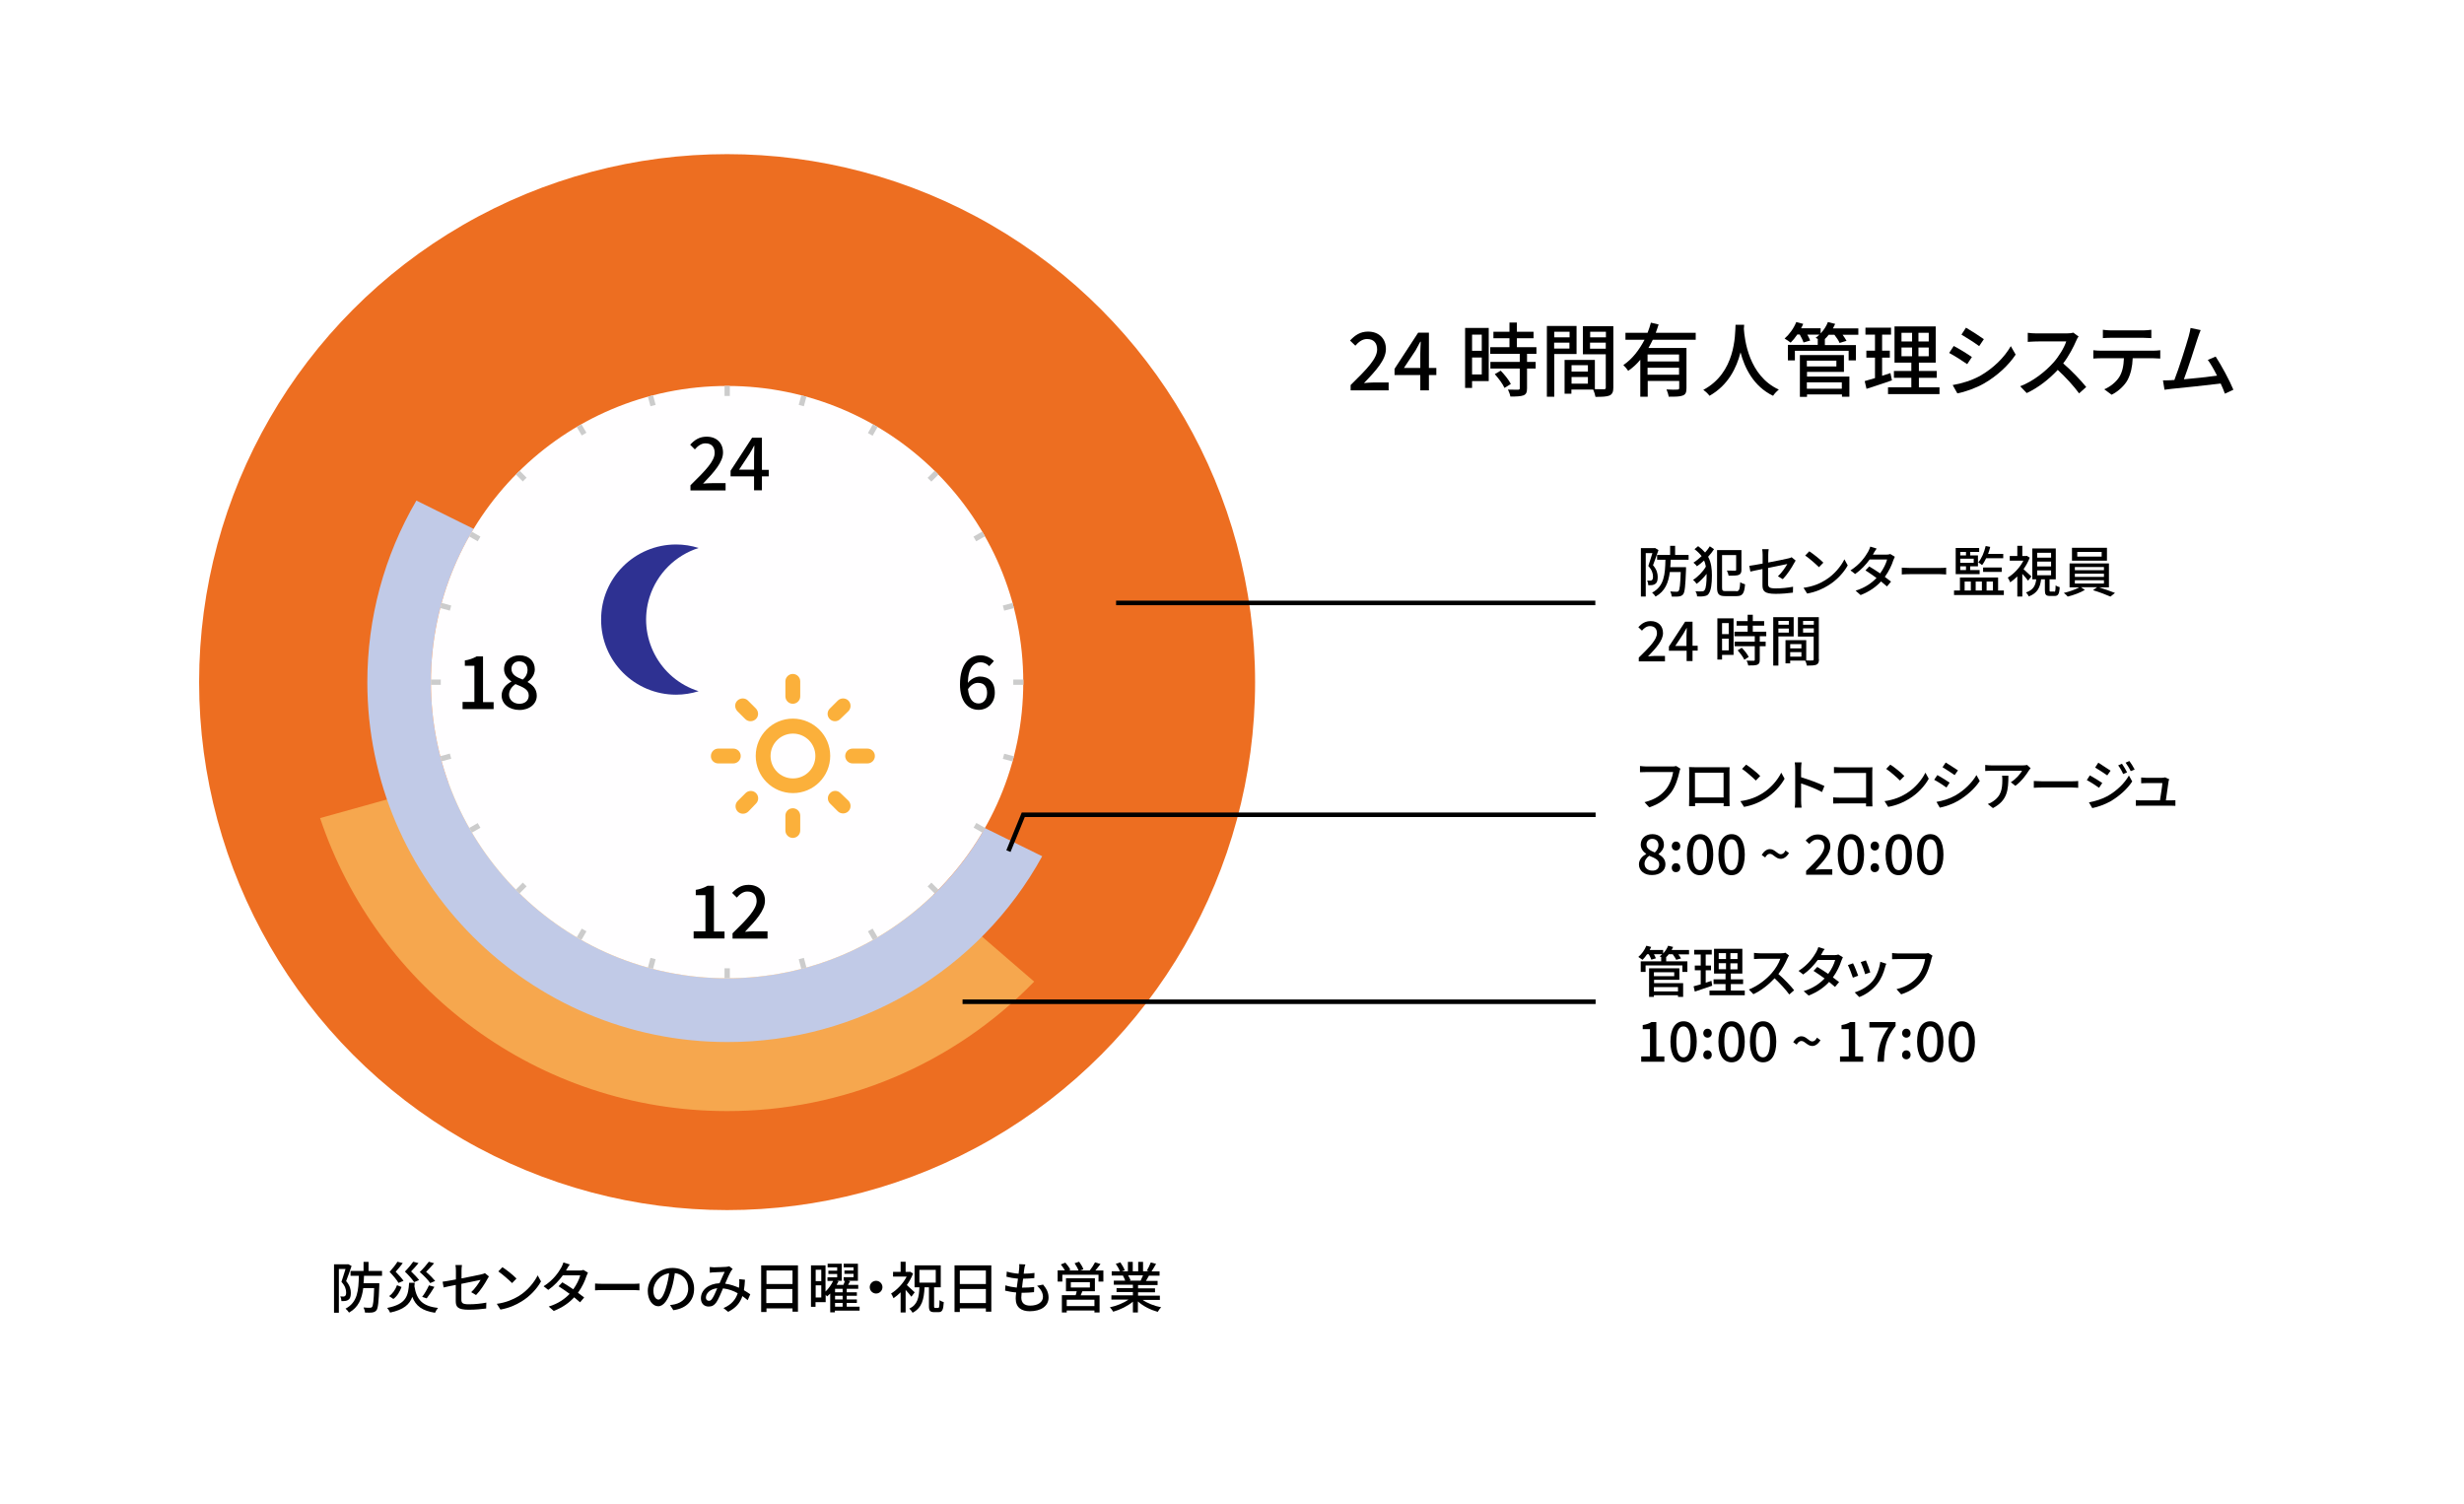 <?xml version="1.0" encoding="utf-8"?>
<!-- Generator: Adobe Illustrator 26.0.3, SVG Export Plug-In . SVG Version: 6.00 Build 0)  -->
<svg version="1.1" id="レイヤー_1" xmlns="http://www.w3.org/2000/svg" xmlns:xlink="http://www.w3.org/1999/xlink" x="0px"
	 y="0px" viewBox="0 0 1627.3 993.3" style="enable-background:new 0 0 1627.3 993.3;" xml:space="preserve">
<style type="text/css">
	.st0{fill:#FFFFFF;}
	.st1{fill:#ED6E21;}
	.st2{fill:none;}
	.st3{enable-background:new    ;}
	.st4{opacity:0.6;fill:#FBCD6D;enable-background:new    ;}
	.st5{fill:#C1CAE7;}
	.st6{fill:#FFFEFF;}
	.st7{fill:#2E3192;}
	.st8{fill:#FBB03B;}
	.st9{fill:#CCCCCC;}
	.st10{fill:none;stroke:#000000;stroke-width:3;stroke-miterlimit:10;}
</style>
<g id="レイヤー_2_00000172423636832434605780000005566839885283335814_">
	<g id="レイヤー_1-2">
		<rect class="st0" width="1627.3" height="993.3"/>
		<circle class="st1" cx="480.2" cy="450.5" r="348.7"/>
		<rect x="1188.4" y="171.6" class="st2" width="298.8" height="298.8"/>
		<g class="st3">
			<path d="M892,254.3c10.9-10.7,17.5-17.5,17.5-23.5c0-4.2-2.2-6.9-6.7-6.9c-3.1,0-5.6,2-7.7,4.4l-3.5-3.4
				c3.4-3.6,6.8-5.9,11.9-5.9c7.2,0,11.8,4.6,11.8,11.5c0,7-6.3,14-14.5,22.5c2-0.2,4.5-0.4,6.4-0.4h9.9v5.2H892V254.3z"/>
		</g>
		<g class="st3">
			<path d="M938,247.7h-17v-4.1l15.6-23.9h7.1V243h4.9v4.7h-4.9v10.1H938V247.7z M938,243v-9.6c0-2.1,0.2-5.5,0.3-7.7H938
				c-1,1.9-2,3.7-3.1,5.7l-7.7,11.6H938z"/>
		</g>
		<g class="st3">
			<path d="M983.3,251.7h-11.1v4.5h-4.6v-39.6h15.6V251.7z M972.2,221v10.7h6.4V221H972.2z M978.6,247.3v-11.2h-6.4v11.2H978.6z
				 M1008.5,233.7v5.3h5.7v4.4h-5.7v13.1c0,2.6-0.6,3.9-2.3,4.6c-1.9,0.7-4.6,0.8-8.7,0.8c-0.2-1.3-0.9-3.2-1.6-4.6
				c3,0.1,5.9,0.1,6.7,0.1c0.9-0.1,1.1-0.3,1.1-1v-13h-19.4v-4.4h19.4v-5.3h-19.5v-4.4h12.7v-5.9h-10.6v-4.3h10.6v-6.1h4.9v6.1h11
				v4.3h-11v5.9h12.9v4.4H1008.5z M991.1,244.8c2.6,2.7,5.5,6.3,6.7,8.8l-4.2,2.6c-1.1-2.6-3.9-6.3-6.4-9.1L991.1,244.8z"/>
			<path d="M1026.5,233.8V262h-4.9v-46.7h19.6v18.5H1026.5z M1026.5,219.1v3.7h10.1v-3.7H1026.5z M1036.5,230.2v-3.9h-10.1v3.9
				H1036.5z M1065.5,255.9c0,2.8-0.6,4.4-2.5,5.3c-1.9,0.8-4.8,0.9-9.3,0.9c-0.2-1.3-0.9-3.5-1.5-4.8h-14.4v2.7h-4.5v-22.3h20V257
				c2.6,0.1,5.2,0.1,6,0.1c1-0.1,1.2-0.3,1.2-1.2V234h-15.1v-18.6h20.1V255.9z M1037.9,241.2v4.2h10.8v-4.2H1037.9z M1048.7,253.4
				V249h-10.8v4.4H1048.7z M1050.2,219.1v3.7h10.4v-3.7H1050.2z M1060.5,230.3v-4h-10.4v4H1060.5z"/>
			<path d="M1091.5,224.5c-0.9,1.8-1.8,3.6-2.8,5.3h25.1v26.5c0,2.7-0.5,4.2-2.4,4.9c-1.9,0.8-4.8,0.8-9.3,0.8
				c-0.2-1.3-0.9-3.5-1.5-4.8c3.1,0.2,6.3,0.2,7.2,0.1c0.9,0,1.2-0.3,1.2-1.1v-4.6h-20.8V262h-4.9v-24.4c-2.3,2.8-5,5.3-8,7.3
				c-0.7-1.1-2.2-2.9-3.2-3.8c6-4,10.6-10.2,14-16.7h-12.6v-4.6h14.6c0.9-2.2,1.6-4.5,2.2-6.7l5.1,1.2c-0.6,1.8-1.2,3.7-1.9,5.5
				h26.4v4.6H1091.5z M1108.9,234.1h-20.8v4.6h20.8V234.1z M1108.9,247.5v-4.6h-20.8v4.6H1108.9z"/>
			<path d="M1151.9,214.6c-0.1,0.7-0.1,1.6-0.2,2.6c0.5,7.1,3.2,31,23.1,40.1c-1.5,1.2-3,2.8-3.8,4.1c-12.9-6.2-18.8-18.4-21.5-28.7
				c-2.6,10.2-8.1,21.7-20.5,28.7c-0.9-1.3-2.5-2.8-4.1-3.9c21.3-11.3,21-36,21.3-43H1151.9z"/>
			<path d="M1227.2,221.1h-10.3c1,1.4,2,2.8,2.6,4l-4.6,1.4c-0.5-1.4-2-3.6-3.4-5.4h-3.8c-0.8,1.1-1.6,2-2.6,2.9h0.1v3.9h20.5V238
				h-4.8v-6.3h-35.5v6.3h-4.6v-10.2h19.7V224h0.3c-0.6-0.3-1.2-0.6-1.7-0.9c0.9-0.6,1.7-1.3,2.5-2.1h-8c0.8,1.4,1.5,2.9,1.9,3.9
				l-4.4,1.3c-0.4-1.4-1.5-3.5-2.5-5.3h-1.6c-1.4,2.1-2.9,3.9-4.4,5.4c-1-0.8-2.9-2.1-4-2.7c3.1-2.7,6.1-6.8,7.7-10.9l4.6,1.2
				c-0.4,1-0.9,2-1.4,2.9h12.9v3.4c2.1-2.2,3.8-4.8,4.8-7.5l4.8,1.2c-0.4,1-1,2-1.5,3h16.8V221.1z M1193.3,248.7h28.1V262h-4.9v-1.5
				h-23.1v1.6h-4.7v-27.6h29.1v11.1h-24.4V248.7z M1193.3,238.2v3.8h19.5v-3.8H1193.3z M1193.3,252.5v4.2h23.1v-4.2H1193.3z"/>
			<path d="M1249.5,251.2c-5.8,2-12,4.1-16.8,5.6l-1.2-5.1c1.9-0.5,4.3-1.2,6.8-2v-13.5h-5.7v-4.6h5.7v-10.6h-6.3v-4.6h16.9v4.6
				h-5.9v10.6h5.1v4.6h-5.1v12c1.8-0.6,3.7-1.2,5.5-1.8L1249.5,251.2z M1280.9,255.8v4.5h-34v-4.5h15.4v-6.3h-11.5V245h11.5v-5.5
				h-11.1v-23.9h27.2v23.9h-11.1v5.5h11.8v4.5h-11.8v6.3H1280.9z M1255.8,225.5h7v-5.7h-7V225.5z M1255.8,235.3h7v-5.8h-7V235.3z
				 M1273.8,219.8h-6.8v5.7h6.8V219.8z M1273.8,229.5h-6.8v5.8h6.8V229.5z"/>
			<path d="M1302.3,235.8l-3.1,4.7c-2.8-2-8.5-5.6-11.9-7.4l3-4.6C1293.7,230.2,1299.8,234,1302.3,235.8z M1307.6,248.3
				c8.9-5.1,16.1-12.2,20.4-19.7l3.2,5.6c-4.8,7.2-12.2,14-20.8,19c-5.4,3.1-12.8,5.7-17.7,6.6l-3.1-5.5
				C1295.6,253.3,1302,251.3,1307.6,248.3z M1310.2,224l-3.1,4.6c-2.7-2-8.4-5.7-11.7-7.6l3-4.6
				C1301.7,218.3,1307.7,222.2,1310.2,224z"/>
			<path d="M1371.3,224.8c-1.9,4.4-5,10.4-8.7,15.2c5.5,4.7,11.9,11.5,15.2,15.6l-4.7,4.2c-3.5-4.8-8.8-10.6-14.1-15.5
				c-5.7,6.1-12.9,11.8-20.5,15.3l-4.3-4.5c8.6-3.3,16.6-9.7,21.9-15.6c3.6-4,7.2-9.9,8.5-14H1345c-2.1,0-4.9,0.3-5.8,0.3v-6
				c1.1,0.2,4.2,0.4,5.8,0.4h19.7c2,0,3.7-0.2,4.6-0.5l3.5,2.6C1372.4,222.6,1371.6,223.9,1371.3,224.8z"/>
			<path d="M1387.4,231.6h34.8c1.1,0,3.1-0.1,4.5-0.3v5.5c-1.2-0.1-3.1-0.2-4.5-0.2h-13.7c-0.2,5.6-1.3,10.3-3.3,14.2
				c-1.9,3.6-6,7.6-10.6,9.9l-4.9-3.6c3.9-1.6,7.7-4.7,9.8-7.9c2.3-3.6,3-7.8,3.2-12.6h-15.4c-1.6,0-3.4,0.1-4.8,0.2v-5.5
				C1384,231.5,1385.7,231.6,1387.4,231.6z M1394,218.2h21.5c1.6,0,3.6-0.2,5.3-0.4v5.5c-1.7-0.1-3.7-0.2-5.3-0.2H1394
				c-1.8,0-3.7,0.1-5.2,0.2v-5.5C1390.4,218,1392.3,218.2,1394,218.2z"/>
			<path d="M1451.4,223.4c-1.6,5.1-6.4,20.1-9.1,27.1c7.2-0.6,16.2-1.6,21.9-2.4c-2-4-4.2-7.9-6.1-10.4l5.2-2.2
				c3.7,5.6,9.4,16.2,11.7,21.9l-5.6,2.6c-0.7-1.9-1.6-4.2-2.8-6.7c-8.5,1-25.5,2.9-32.4,3.5c-1.3,0.2-3.1,0.4-4.7,0.6l-1-6.2
				c1.6,0,3.7,0,5.3-0.1c0.6-0.1,1.4-0.1,2.2-0.1c3-7.6,8-23.5,9.5-28.9c0.7-2.6,1-4,1.2-5.5l6.7,1.4
				C1452.8,219.4,1452.2,221,1451.4,223.4z"/>
		</g>
		<g class="st3">
			<path d="M1095.3,363.3c-1.1,3.1-2.4,7-3.6,10c2.6,3,3.1,5.6,3.1,7.8c0,2.2-0.4,3.7-1.6,4.5c-0.5,0.4-1.2,0.7-2,0.8
				c-0.7,0.1-1.7,0.1-2.6,0.1c0-0.9-0.3-2.2-0.8-3.1c0.8,0.1,1.4,0.1,2,0.1c0.5,0,0.9-0.1,1.2-0.4c0.5-0.3,0.7-1.2,0.7-2.3
				c0-1.9-0.6-4.3-3.1-7c0.9-2.6,1.9-6,2.7-8.5h-4.4V394h-3.2v-32h8.8l0.5-0.1L1095.3,363.3z M1103.4,369.6c-0.1,1.7-0.1,3.4-0.3,5
				h10.4v1.5c-0.4,10.9-0.8,15-1.9,16.4c-0.8,0.9-1.5,1.2-2.7,1.4c-1,0.2-2.9,0.1-4.8,0.1c-0.1-1-0.5-2.4-1-3.4
				c1.8,0.2,3.5,0.2,4.2,0.2c0.7,0,1-0.1,1.3-0.5c0.7-0.8,1.1-4,1.4-12.5h-7.2c-0.9,7-3.1,12.7-9.4,16.2c-0.5-0.8-1.5-2-2.3-2.6
				c8-4.2,8.6-12.1,8.8-21.7h-5.5v-3.2h8.6v-6h3.3v6h8.9v3.2H1103.4z"/>
			<path d="M1132,362.7c-1.1,1.7-2.4,3.4-3.9,5c2.1,3.9,2.5,8.2,2.5,12.4c0,5.3-0.5,9.9-2.2,12.1c-0.5,0.8-1.3,1.2-2.3,1.4
				c-1.6,0.4-3.3,0.4-5.3,0.3c0-1.1-0.4-2.4-1.1-3.4c2.2,0.2,3.9,0.1,4.8,0c0.7-0.1,1-0.3,1.3-0.8c0.9-1.2,1.3-5,1.3-9.8V379
				c-2,2.6-4.4,5-6.6,6.6c-0.5-0.8-1.5-2-2.4-2.6c3.1-1.9,6.6-5.4,8.5-8.8c-0.3-1.4-0.6-2.8-1.2-4c-1.5,1.4-3.1,2.7-4.7,3.8
				c-0.5-0.8-1.6-1.8-2.3-2.4c1.9-1.2,3.7-2.7,5.4-4.3c-1.2-1.6-2.7-3.1-4.7-4.6l2.4-2c1.9,1.4,3.4,2.8,4.6,4.2
				c1.2-1.3,2.2-2.7,3.1-4.1L1132,362.7z M1146.7,390.5c1.9,0,2.3-1.1,2.6-6c0.8,0.6,2.3,1.2,3.2,1.4c-0.5,5.8-1.5,7.8-5.5,7.8h-7.5
				c-4.2,0-5.5-1.2-5.5-5.7v-24.7h16.1v13c0,1.8-0.4,2.8-1.8,3.4c-1.3,0.5-3.6,0.5-6.7,0.5c-0.1-1-0.7-2.4-1.1-3.4
				c2.3,0.1,4.7,0.1,5.3,0.1c0.7,0,0.8-0.1,0.8-0.7v-9.6h-9.3V388c0,2.1,0.4,2.4,2.4,2.4H1146.7z"/>
			<path d="M1164.1,375.8c-3.5,0.7-6.6,1.3-8.1,1.7l-0.7-3.8c1.7-0.2,5-0.8,8.8-1.5v-5.8c0-1.2-0.1-2.6-0.3-3.7h4.3
				c-0.2,1.1-0.3,2.6-0.3,3.7v5.1c5.8-1.1,11.6-2.3,13.2-2.7c0.9-0.2,1.7-0.4,2.2-0.8l2.7,2.2c-0.3,0.4-0.7,1.1-1,1.7
				c-1.6,3-4.7,7.8-7.5,10.6l-3.2-1.9c2.6-2.4,5.1-6.1,6.2-8.1c-0.8,0.2-6.7,1.4-12.7,2.6v10.3c0,2.4,0.8,3.2,5,3.2
				c4,0,7.8-0.4,11.5-1.1l-0.1,3.9c-3.2,0.4-7.1,0.8-11.4,0.8c-7.5,0-8.7-1.9-8.7-5.8V375.8z"/>
			<path d="M1205.4,383.2c5.9-3.6,10.4-9.1,12.7-13.8l2.2,4c-2.6,4.7-7.1,9.7-12.8,13.2c-3.7,2.3-8.3,4.4-14,5.4l-2.4-3.8
				C1197.2,387.4,1201.9,385.4,1205.4,383.2z M1204.2,371.6l-2.9,3c-1.9-1.9-6.4-5.9-9.1-7.7l2.7-2.8
				C1197.4,365.7,1202.2,369.5,1204.2,371.6z"/>
			<path d="M1237.3,365.6c-0.1,0.3-0.3,0.5-0.4,0.7h8.8c1,0,2-0.1,2.7-0.4l3,1.8c-0.3,0.6-0.7,1.5-1,2.3c-1,3.2-2.9,7.3-5.6,11
				c1.5,1.1,3,2.2,4.1,3.1l-2.7,3.2c-1-0.9-2.4-2.1-3.9-3.3c-3.2,3.5-7.6,6.7-13.5,9l-3.3-2.9c6.2-1.9,10.7-5.1,13.8-8.4
				c-2.5-1.8-5.1-3.6-7.3-5l2.5-2.6c2.2,1.3,4.7,2.9,7.2,4.6c2.2-3,3.9-6.5,4.6-9.2h-11.5c-2.4,3.3-5.7,6.9-9.6,9.6l-3.1-2.4
				c6.3-3.9,9.9-9.2,11.7-12.4c0.4-0.8,1.1-2.2,1.4-3.3l4.2,1.3C1238.5,363.5,1237.7,364.9,1237.3,365.6z"/>
			<path d="M1261.4,375.1h19.8c1.8,0,3.2-0.1,4.1-0.2v4.5c-0.8,0-2.5-0.2-4.1-0.2h-19.8c-2,0-4.2,0.1-5.4,0.2v-4.5
				C1257.2,374.9,1259.4,375.1,1261.4,375.1z"/>
			<path d="M1323.4,390v3h-32.9v-3h3.9v-8.6h25.2v8.6H1323.4z M1307.4,379.2h-15.8v-17.3h15.5v2.6h-5.9v2.3h5.1v7.2h-5.1v2.5h6.2
				V379.2z M1294.6,364.5v2.3h3.8v-2.3H1294.6z M1303.5,369h-8.9v2.7h8.9V369z M1294.6,376.5h3.8V374h-3.8V376.5z M1297.5,390h4.1
				v-5.9h-4.1V390z M1304.8,384.1v5.9h4.1v-5.9H1304.8z M1311.7,368.7c-0.8,1.7-1.7,3.3-2.7,4.5c-0.5-0.5-1.8-1.4-2.5-1.8
				c2.3-2.6,3.9-6.6,4.9-10.8l3,0.6c-0.4,1.6-0.8,3.1-1.4,4.6h10v2.9H1311.7z M1309.7,377.7v-2.9h12.3v2.9H1309.7z M1312,384.1v5.9
				h4.2v-5.9H1312z"/>
			<path d="M1339.4,383.5c-0.8-1.1-2.4-3-3.8-4.5V394h-3.3v-13.3c-1.5,1.5-3.1,2.8-4.7,3.9c-0.3-0.9-1.2-2.5-1.6-3.1
				c3.9-2.4,8-6.6,10.3-11.2h-9v-3.1h5v-6.7h3.3v6.7h2.4l0.6-0.1l1.9,1.2c-1,2.7-2.4,5.2-4.1,7.6c1.6,1.4,4.4,4,5.2,4.8
				L1339.4,383.5z M1356.7,390.8c0.7,0,0.8-0.5,0.9-4.2c0.6,0.5,1.9,1,2.7,1.2c-0.3,4.7-1.1,5.8-3.4,5.8h-3c-2.8,0-3.4-0.9-3.4-3.9
				v-7.1h-2.5c-0.6,5.2-2.3,9.1-8.1,11.3c-0.4-0.8-1.2-2-1.9-2.6c5-1.7,6.3-4.7,6.8-8.7h-2.6v-20.4h15.5v20.4h-4.1v7.1
				c0,0.9,0.1,1,0.8,1H1356.7z M1345.4,368.3h9.2v-3.2h-9.2V368.3z M1345.4,374.1h9.2v-3.2h-9.2V374.1z M1345.4,379.9h9.2v-3.2h-9.2
				V379.9z"/>
			<path d="M1385.9,387.8c3.7,1.1,8.1,2.7,10.9,3.8l-3,2.4c-2.7-1.2-7.7-3.1-11.5-4.2l2.7-2h-10.7l2.6,1.8
				c-2.9,1.8-7.6,3.5-11.3,4.4c-0.6-0.7-1.7-1.8-2.6-2.4c3.5-0.8,7.8-2.3,10.2-3.7h-6.4v-15.8h26v15.8H1385.9z M1391.5,370.3h-23.1
				v-8.5h23.1V370.3z M1370.3,376.6h19.2v-2.1h-19.2V376.6z M1370.3,381h19.2v-2.1h-19.2V381z M1370.3,385.4h19.2v-2.2h-19.2V385.4z
				 M1388,364.5h-16.1v3.1h16.1V364.5z"/>
		</g>
		<g class="st3">
			<path d="M1082.3,434.3c7.5-7.3,12-12,12-16.1c0-2.8-1.5-4.7-4.6-4.7c-2.1,0-3.9,1.3-5.3,3l-2.4-2.3c2.3-2.5,4.7-4,8.2-4
				c4.9,0,8.1,3.1,8.1,7.9c0,4.8-4.3,9.6-9.9,15.4c1.4-0.1,3.1-0.3,4.4-0.3h6.8v3.6h-17.3V434.3z"/>
		</g>
		<g class="st3">
			<path d="M1113.8,429.8h-11.6V427l10.7-16.4h4.9v15.9h3.4v3.2h-3.4v6.9h-3.9V429.8z M1113.8,426.6V420c0-1.5,0.1-3.8,0.2-5.3h-0.1
				c-0.7,1.3-1.4,2.6-2.2,3.9l-5.3,8H1113.8z"/>
		</g>
		<g class="st3">
			<path d="M1144.9,432.5h-7.6v3.1h-3.1v-27.2h10.7V432.5z M1137.3,411.5v7.3h4.4v-7.3H1137.3z M1141.7,429.5v-7.7h-4.4v7.7H1141.7z
				 M1162.2,420.2v3.6h3.9v3h-3.9v9c0,1.8-0.4,2.7-1.6,3.2c-1.3,0.5-3.1,0.5-6,0.5c-0.1-0.9-0.6-2.2-1.1-3.2c2,0.1,4,0.1,4.6,0.1
				c0.6,0,0.8-0.2,0.8-0.7v-8.9h-13.3v-3h13.3v-3.6h-13.4v-3h8.7v-4h-7.3v-3h7.3v-4.2h3.4v4.2h7.5v3h-7.5v4h8.9v3H1162.2z
				 M1150.3,427.8c1.8,1.8,3.8,4.3,4.6,6.1l-2.9,1.8c-0.8-1.8-2.7-4.3-4.4-6.2L1150.3,427.8z"/>
			<path d="M1174.5,420.3v19.3h-3.4v-32h13.5v12.7H1174.5z M1174.5,410.1v2.5h6.9v-2.5H1174.5z M1181.4,417.8v-2.7h-6.9v2.7H1181.4z
				 M1201.3,435.4c0,1.9-0.4,3-1.7,3.6c-1.3,0.5-3.3,0.6-6.3,0.6c-0.1-0.9-0.6-2.4-1.1-3.3h-9.9v1.8h-3.1v-15.3h13.7v13.4
				c1.8,0.1,3.5,0,4.1,0c0.7,0,0.8-0.2,0.8-0.8v-15h-10.4v-12.8h13.8V435.4z M1182.3,425.4v2.8h7.4v-2.8H1182.3z M1189.7,433.7v-3
				h-7.4v3H1189.7z M1190.8,410.1v2.5h7.1v-2.5H1190.8z M1197.9,417.8v-2.8h-7.1v2.8H1197.9z"/>
		</g>
		<g class="st3">
			<path d="M1109.1,509.9c-0.8,3.7-2.5,9.5-5.4,13.4c-3.3,4.3-7.9,7.8-14.5,9.9l-3.1-3.4c7.2-1.8,11.3-4.9,14.3-8.7
				c2.5-3.2,4.1-7.8,4.6-11.2H1087c-1.6,0-3,0.1-3.9,0.1v-4.1c1,0.1,2.7,0.3,3.9,0.3h17.7c0.6,0,1.5,0,2.3-0.3l2.8,1.8
				C1109.5,508.3,1109.3,509.1,1109.1,509.9z"/>
			<path d="M1119.1,506.7h19.8c0.8,0,2.2,0,3.4,0c-0.1,1-0.1,2.1-0.1,3.1v17.9c0,1.3,0.1,4.4,0.1,4.7h-4c0-0.2,0-1,0.1-2h-18.9
				c0,1,0,1.9,0,2h-4c0-0.3,0.1-3.2,0.1-4.7v-17.9c0-0.9,0-2.2-0.1-3.2C1117,506.7,1118.2,506.7,1119.1,506.7z M1119.4,526.7h18.9
				v-16.4h-18.9V526.7z"/>
			<path d="M1163.7,524.1c5.9-3.6,10.4-9.1,12.7-13.8l2.2,4c-2.6,4.7-7.1,9.7-12.8,13.2c-3.7,2.3-8.3,4.4-14,5.4l-2.4-3.8
				C1155.5,528.3,1160.2,526.3,1163.7,524.1z M1162.5,512.5l-2.9,3c-1.9-1.9-6.4-5.9-9.1-7.7l2.7-2.8
				C1155.7,506.5,1160.4,510.3,1162.5,512.5z"/>
			<path d="M1185.6,507.6c0-1.2-0.1-2.8-0.3-4.1h4.5c-0.1,1.2-0.3,2.8-0.3,4.1v5.7c4.9,1.5,11.8,4,15.4,5.8l-1.6,4
				c-3.8-2.1-9.8-4.4-13.8-5.7v11.3c0,1.1,0.1,3.4,0.3,4.7h-4.5c0.2-1.3,0.3-3.2,0.3-4.7V507.6z"/>
			<path d="M1215.6,506.8h18.1c1,0,2.3,0,2.9-0.1c0,0.8-0.1,2.1-0.1,3.1v18.9c0,1.3,0.1,3.1,0.1,3.9h-4.2c0-0.5,0-1.2,0-2h-17.3
				c-1.5,0-3.3,0.1-4.4,0.1v-4.1c1.1,0.1,2.7,0.2,4.2,0.2h17.5v-16.3h-17c-1.4,0-3.3,0.1-4.2,0.1v-4
				C1212.6,506.7,1214.4,506.8,1215.6,506.8z"/>
			<path d="M1258.9,524.1c5.9-3.6,10.4-9.1,12.7-13.8l2.2,4c-2.6,4.7-7.1,9.7-12.8,13.2c-3.7,2.3-8.3,4.4-14,5.4l-2.4-3.8
				C1250.6,528.3,1255.4,526.3,1258.9,524.1z M1257.7,512.5l-2.9,3c-1.9-1.9-6.4-5.9-9.1-7.7l2.7-2.8
				C1250.9,506.5,1255.6,510.3,1257.7,512.5z"/>
			<path d="M1287.6,516.9l-2.1,3.2c-1.9-1.4-5.8-3.9-8.1-5.1l2.1-3.1C1281.7,513.1,1285.9,515.7,1287.6,516.9z M1291.3,525.4
				c6.1-3.5,11-8.4,14-13.5l2.2,3.9c-3.3,5-8.4,9.6-14.3,13.1c-3.7,2.2-8.8,3.9-12.1,4.5l-2.2-3.8
				C1283,528.9,1287.4,527.6,1291.3,525.4z M1293.1,508.8l-2.2,3.1c-1.9-1.3-5.8-3.9-8-5.2l2.1-3.1
				C1287.2,504.9,1291.3,507.6,1293.1,508.8z"/>
			<path d="M1339.9,508.9c-1.6,2.7-5,7.3-8.9,10.1l-3-2.4c3.2-1.9,6.4-5.5,7.4-7.6h-20c-1.5,0-2.7,0.1-4.3,0.2v-4
				c1.3,0.2,2.8,0.3,4.3,0.3h20.4c0.8,0,2.4-0.1,3-0.3l2.3,2.2C1340.8,507.7,1340.2,508.4,1339.9,508.9z M1316.2,533.7l-3.4-2.7
				c1.1-0.4,2.3-0.9,3.5-1.8c5.2-3.4,6.1-8,6.1-14c0-1,0-1.9-0.2-2.9h4.2C1326.4,521.7,1325.8,528.7,1316.2,533.7z"/>
			<path d="M1348.6,516h19.8c1.8,0,3.2-0.1,4.1-0.2v4.5c-0.8,0-2.5-0.2-4.1-0.2h-19.8c-2,0-4.2,0.1-5.4,0.2v-4.5
				C1344.3,515.8,1346.6,516,1348.6,516z"/>
			<path d="M1388.4,517.1l-2.1,3.2c-1.9-1.4-5.8-3.9-8.1-5.1l2-3.1C1382.5,513.3,1386.6,515.9,1388.4,517.1z M1392,525.7
				c6.1-3.5,11.1-8.4,14-13.5l2.2,3.9c-3.3,5-8.4,9.6-14.3,13.1c-3.7,2.1-8.8,3.9-12.1,4.5l-2.2-3.8
				C1383.8,529.1,1388.2,527.8,1392,525.7z M1393.9,509l-2.2,3.1c-1.9-1.3-5.8-3.9-8-5.2l2.1-3.2
				C1388,505.1,1392.1,507.8,1393.9,509z M1404.8,510.1l-2.6,1.1c-0.9-2.1-2-4-3.3-5.7l2.5-1.1
				C1402.4,505.9,1404,508.4,1404.8,510.1z M1409.8,508.2l-2.6,1.1c-1-2.1-2.2-3.9-3.4-5.6l2.5-1.1
				C1407.4,504,1408.9,506.5,1409.8,508.2z"/>
			<path d="M1432.2,516c-0.3,2.3-1.3,9.2-1.8,12.6h3.1c0.8,0,2.3-0.1,3.2-0.1v3.7c-0.7,0-2.2-0.1-3.1-0.1h-19.7c-1.2,0-2,0-3.3,0.1
				v-3.8c0.9,0.1,2.1,0.2,3.3,0.2h12.6c0.5-3.1,1.5-9.4,1.6-11.4h-10.8c-1.1,0-2.3,0.1-3.2,0.1v-3.8c0.9,0.1,2.3,0.2,3.2,0.2h10.4
				c0.7,0,1.8-0.1,2.2-0.3l2.8,1.3C1432.4,515,1432.3,515.6,1432.2,516z"/>
		</g>
		<g class="st3">
			<path d="M1082.4,570.9c0-3.3,2.3-5.5,4.8-6.9v-0.1c-2-1.4-3.6-3.4-3.6-6.1c0-4.2,3.3-6.9,7.7-6.9c4.7,0,7.6,2.9,7.6,7
				c0,2.7-1.9,4.9-3.5,6.1v0.2c2.4,1.4,4.5,3.2,4.5,6.7c0,4-3.5,7-8.7,7C1086.1,578.1,1082.4,575.1,1082.4,570.9z M1095.8,570.9
				c0-3.1-3-4.2-6.6-5.7c-1.8,1.3-3.1,3.1-3.1,5.3c0,2.7,2.2,4.5,5.1,4.5C1094,575.1,1095.8,573.5,1095.8,570.9z M1095.3,558.2
				c0-2.4-1.5-4.2-4.1-4.2c-2.2,0-3.8,1.5-3.8,3.8c0,2.8,2.6,4,5.5,5.2C1094.4,561.6,1095.3,560,1095.3,558.2z"/>
		</g>
		<g class="st3">
			<path d="M1104.1,558.8c0-1.7,1.2-3,2.8-3c1.6,0,2.8,1.3,2.8,3c0,1.7-1.2,2.9-2.8,2.9C1105.3,561.7,1104.1,560.5,1104.1,558.8z
				 M1104.1,573.1c0-1.8,1.2-3,2.8-3c1.6,0,2.8,1.2,2.8,3c0,1.7-1.2,2.9-2.8,2.9C1105.3,576.1,1104.1,574.9,1104.1,573.1z"/>
		</g>
		<g class="st3">
			<path d="M1114.1,564.4c0-8.8,3.4-13.5,8.7-13.5c5.4,0,8.7,4.7,8.7,13.5c0,8.8-3.3,13.6-8.7,13.6
				C1117.4,578.1,1114.1,573.2,1114.1,564.4z M1127.4,564.4c0-7.5-1.9-10.1-4.7-10.1s-4.7,2.6-4.7,10.1s1.9,10.3,4.7,10.3
				S1127.4,572,1127.4,564.4z"/>
			<path d="M1134.9,564.4c0-8.8,3.4-13.5,8.7-13.5c5.4,0,8.7,4.7,8.7,13.5c0,8.8-3.3,13.6-8.7,13.6
				C1138.2,578.1,1134.9,573.2,1134.9,564.4z M1148.2,564.4c0-7.5-1.9-10.1-4.7-10.1s-4.7,2.6-4.7,10.1s1.9,10.3,4.7,10.3
				S1148.2,572,1148.2,564.4z"/>
			<path d="M1168.9,563.9c-1.2,0-2.2,0.8-3.1,2.4l-2.3-1.6c1.6-2.8,3.6-3.9,5.4-3.9c3.3,0,4.9,3.4,7.2,3.4c1.2,0,2.2-0.8,3.1-2.5
				l2.3,1.7c-1.7,2.7-3.6,3.8-5.4,3.8C1172.8,567.3,1171.2,563.9,1168.9,563.9z"/>
			<path d="M1192.8,575.2c7.5-7.3,12-12,12-16.1c0-2.8-1.5-4.7-4.6-4.7c-2.1,0-3.9,1.3-5.3,3l-2.4-2.3c2.3-2.5,4.7-4,8.2-4
				c4.9,0,8.1,3.1,8.1,7.9c0,4.8-4.3,9.6-9.9,15.4c1.4-0.1,3.1-0.3,4.4-0.3h6.8v3.6h-17.3V575.2z"/>
			<path d="M1213.7,564.4c0-8.8,3.4-13.5,8.7-13.5c5.4,0,8.7,4.7,8.7,13.5c0,8.8-3.3,13.6-8.7,13.6
				C1217,578.1,1213.7,573.2,1213.7,564.4z M1227,564.4c0-7.5-1.9-10.1-4.7-10.1s-4.7,2.6-4.7,10.1s1.9,10.3,4.7,10.3
				S1227,572,1227,564.4z"/>
		</g>
		<g class="st3">
			<path d="M1235.4,558.8c0-1.7,1.2-3,2.8-3c1.6,0,2.8,1.3,2.8,3c0,1.7-1.2,2.9-2.8,2.9C1236.6,561.7,1235.4,560.5,1235.4,558.8z
				 M1235.4,573.1c0-1.8,1.2-3,2.8-3c1.6,0,2.8,1.2,2.8,3c0,1.7-1.2,2.9-2.8,2.9C1236.6,576.1,1235.4,574.9,1235.4,573.1z"/>
		</g>
		<g class="st3">
			<path d="M1245.3,564.4c0-8.8,3.4-13.5,8.7-13.5c5.4,0,8.7,4.7,8.7,13.5c0,8.8-3.3,13.6-8.7,13.6
				C1248.7,578.1,1245.3,573.2,1245.3,564.4z M1258.7,564.4c0-7.5-1.9-10.1-4.7-10.1s-4.7,2.6-4.7,10.1s1.9,10.3,4.7,10.3
				S1258.7,572,1258.7,564.4z"/>
			<path d="M1266.1,564.4c0-8.8,3.4-13.5,8.7-13.5c5.4,0,8.7,4.7,8.7,13.5c0,8.8-3.3,13.6-8.7,13.6
				C1269.5,578.1,1266.1,573.2,1266.1,564.4z M1279.5,564.4c0-7.5-1.9-10.1-4.7-10.1s-4.7,2.6-4.7,10.1s1.9,10.3,4.7,10.3
				S1279.5,572,1279.5,564.4z"/>
		</g>
		<g class="st3">
			<path d="M232.2,836.1c-1.1,3.1-2.4,7-3.6,10c2.6,3,3.1,5.6,3.1,7.8c0,2.2-0.4,3.7-1.6,4.5c-0.5,0.4-1.2,0.7-2,0.8
				c-0.7,0.1-1.7,0.1-2.6,0.1c0-0.9-0.3-2.2-0.8-3.1c0.8,0.1,1.4,0.1,2,0.1c0.5,0,0.9-0.1,1.2-0.4c0.5-0.3,0.7-1.2,0.7-2.3
				c0-1.9-0.6-4.3-3.1-7c0.9-2.6,1.9-6,2.7-8.5h-4.4v28.9h-3.2v-32h8.8l0.5-0.1L232.2,836.1z M240.4,842.5c-0.1,1.7-0.1,3.4-0.3,5
				h10.4v1.5c-0.4,10.9-0.8,15-1.9,16.4c-0.8,0.9-1.5,1.2-2.7,1.4c-1,0.2-2.9,0.1-4.8,0.1c-0.1-1-0.5-2.4-1-3.4
				c1.8,0.2,3.5,0.2,4.2,0.2c0.7,0,1-0.1,1.4-0.5c0.7-0.8,1.1-4,1.4-12.5h-7.2c-0.9,7-3.1,12.7-9.4,16.2c-0.5-0.8-1.5-2-2.3-2.6
				c8-4.2,8.6-12.1,8.8-21.7h-5.5v-3.2h8.6v-6h3.3v6h8.9v3.2H240.4z"/>
			<path d="M273.9,847.1c-0.1,0.8-0.1,1.6-0.2,2.4c1.4,8.8,5.2,13.2,15.6,14.3c-0.7,0.8-1.6,2.2-2,3.2c-8.5-1.3-12.7-4.5-15-10.5
				c-1.8,5-5.7,8.5-14.7,10.4c-0.3-0.9-1.2-2.3-1.9-3.1c12.8-2.5,13.9-8,14.5-16.6H273.9z M265.2,850c-1.1,2.9-2.7,5.9-5.4,7.9
				L257,856c2.4-1.7,4.2-4.4,5.2-7.2L265.2,850z M263.2,847.3c-1.1-1.9-3.4-4.7-5.9-7.3c2-2.2,4.1-4.9,5.2-6.7l3.5,0.9
				c-1.4,2-3.2,4-4.7,5.7c2,2,4.1,4.4,5.2,6L263.2,847.3z M273.5,846.8c-1.2-1.9-3.6-4.6-6.1-7c2.1-2.1,4.2-4.7,5.5-6.5l3.5,0.9
				c-1.5,1.9-3.3,3.8-4.9,5.5c2,1.9,4.2,4.2,5.3,5.7L273.5,846.8z M284.1,847.4c-1.3-2-4-4.8-6.9-7.3c2.3-2.2,4.7-5,6-6.8l3.5,1
				c-1.6,1.9-3.6,3.9-5.3,5.7c2.3,1.9,4.7,4.4,6,6L284.1,847.4z M278.8,856.5c1.6-2,3.4-5.2,4.5-7.6l3.6,1c-1.6,2.7-3.6,5.7-5.1,7.6
				L278.8,856.5z"/>
			<path d="M301.1,848.6c-3.5,0.7-6.6,1.3-8.1,1.7l-0.7-3.8c1.7-0.2,5-0.8,8.8-1.5v-5.8c0-1.2-0.1-2.6-0.3-3.7h4.3
				c-0.2,1.1-0.3,2.6-0.3,3.7v5.1c5.8-1.1,11.6-2.3,13.2-2.7c0.9-0.2,1.7-0.4,2.2-0.8l2.7,2.2c-0.3,0.4-0.7,1.1-1,1.7
				c-1.6,3-4.7,7.8-7.5,10.6l-3.2-1.9c2.6-2.4,5.1-6.1,6.2-8.1c-0.8,0.2-6.7,1.4-12.7,2.6v10.3c0,2.4,0.8,3.2,5,3.2
				c4,0,7.8-0.4,11.5-1.1l-0.1,3.9c-3.2,0.4-7.1,0.8-11.4,0.8c-7.5,0-8.7-1.9-8.7-5.8V848.6z"/>
			<path d="M342.4,856.1c5.9-3.6,10.4-9.1,12.7-13.8l2.2,4c-2.6,4.7-7.1,9.7-12.8,13.2c-3.7,2.3-8.3,4.4-14,5.4l-2.4-3.8
				C334.1,860.3,338.9,858.2,342.4,856.1z M341.1,844.4l-2.9,3c-1.9-1.9-6.4-5.9-9.1-7.7l2.7-2.8
				C334.4,838.5,339.1,842.3,341.1,844.4z"/>
			<path d="M374.2,838.4c-0.1,0.3-0.3,0.5-0.4,0.7h8.8c1,0,2-0.1,2.7-0.4l3,1.8c-0.3,0.6-0.7,1.5-1,2.3c-1,3.2-2.9,7.3-5.6,11
				c1.5,1.1,3,2.2,4.1,3.1l-2.7,3.2c-1-0.9-2.4-2.1-3.9-3.3c-3.2,3.5-7.6,6.7-13.5,9l-3.3-2.9c6.2-1.9,10.7-5.1,13.8-8.4
				c-2.5-1.8-5.1-3.6-7.3-5l2.5-2.6c2.2,1.3,4.7,2.9,7.2,4.6c2.2-3,3.9-6.5,4.6-9.2h-11.5c-2.4,3.3-5.7,6.9-9.6,9.6l-3.1-2.4
				c6.3-3.9,9.9-9.2,11.7-12.4c0.4-0.8,1.1-2.2,1.4-3.3l4.2,1.3C375.4,836.3,374.6,837.7,374.2,838.4z"/>
			<path d="M398.4,847.9h19.8c1.8,0,3.2-0.1,4.1-0.2v4.5c-0.8,0-2.5-0.2-4.1-0.2h-19.8c-2,0-4.2,0.1-5.4,0.2v-4.5
				C394.1,847.8,396.4,847.9,398.4,847.9z"/>
			<path d="M444.7,865.3l-2.2-3.4c1.2-0.1,2.3-0.3,3.2-0.5c4.7-1.1,8.8-4.5,8.8-10.4c0-5.3-3.2-9.5-8.8-10.2
				c-0.5,3.3-1.1,6.8-2.2,10.3c-2.2,7.4-5.2,11.6-8.8,11.6s-6.9-4-6.9-10.1c0-8.2,7.2-15.2,16.3-15.2c8.8,0,14.3,6.1,14.3,13.8
				C458.4,858.8,453.5,864.1,444.7,865.3z M434.9,858.3c1.6,0,3.4-2.4,5-8c0.9-2.9,1.6-6.2,2-9.4c-6.6,1.1-10.4,6.8-10.4,11.3
				C431.5,856.4,433.3,858.3,434.9,858.3z"/>
			<path d="M471.5,837c2,0,6.4-0.2,8-0.3c0.8-0.1,1.6-0.2,2.1-0.4l2.3,1.8c-0.4,0.4-0.8,0.9-1.1,1.4c-1,1.6-2.5,5-3.9,8.3
				c3.3,0.4,6.4,1.5,9.1,2.7c0.1-0.7,0.2-1.4,0.2-2.1c0.1-1.2,0.1-2.6,0-3.6l3.8,0.4c-0.1,2.5-0.4,4.9-0.7,6.9
				c1.6,0.9,3,1.9,4.2,2.7l-1.7,3.9c-1.1-0.9-2.2-1.8-3.5-2.7c-1.5,4.5-4.3,7.8-9.4,10.4l-3.1-2.5c5.7-2.4,8.2-6.1,9.4-9.8
				c-2.8-1.6-6.1-2.8-9.7-3.2c-1.4,3.2-3,7.2-4.4,9.2c-1.4,2-2.9,2.8-5.1,2.8c-2.9,0-5.1-2-5.1-5.4c0-5.5,5-9.7,12.3-10
				c1.2-2.7,2.4-5.5,3.4-7.5c-1.5,0-5.4,0.2-7,0.3c-0.8,0-1.9,0.1-2.8,0.3l-0.1-3.8C469.6,836.9,470.7,837,471.5,837z M468.2,859.1
				c0.8,0,1.3-0.3,2-1.2c1.2-1.6,2.4-4.5,3.5-7.1c-4.8,0.5-7.5,3.4-7.5,6.2C466.2,858.4,467.1,859.1,468.2,859.1z"/>
			<path d="M527,835.7v30.6h-3.6v-2.2h-17.2v2.4h-3.5v-30.8H527z M506.2,839.1v8.9h17.2v-8.9H506.2z M523.3,860.6v-9.3h-17.2v9.3
				H523.3z"/>
			<path d="M567.9,865.6h-16.5v1.1h-3.1v-12.4c-0.7,0.7-1.4,1.4-2.1,1.9c-0.2-0.3-0.5-0.7-0.9-1.1v4.9h-6.7v3.1h-3v-27.4h9.6V853
				c2.1-2,3.9-4.6,5-7h-3.7v-2.4h6.4v-2.2h-5.8v-2.2h5.8V837h-6.3v-2.4h9.3v11.3h-3.2l1.1,0.3c-0.4,0.8-0.8,1.6-1.3,2.4h4.5
				c0.4-0.9,0.8-1.9,1-2.7h-0.8v-2.4h6.5v-2.2h-6v-2.2h6V837h-6.5v-2.4h9.4v11.3h-6.6l1.4,0.3c-0.4,0.8-0.9,1.6-1.3,2.4h6.7v2.6
				h-7.6v2.3h6.7v2.3h-6.7v2.4h6.7v2.3h-6.7v2.5h8.5V865.6z M538.7,838.6v7.5h3.7v-7.5H538.7z M542.4,856.9v-8h-3.7v8H542.4z
				 M556.5,851.2h-5v2.3h5V851.2z M556.5,855.8h-5v2.4h5V855.8z M551.5,863h5v-2.5h-5V863z"/>
			<path d="M582.8,850.1c0,2.3-1.9,4.2-4.2,4.2s-4.2-1.9-4.2-4.2s1.9-4.2,4.2-4.2S582.8,847.8,582.8,850.1z"/>
			<path d="M601.9,856.4c-0.8-1.1-2.4-3-3.8-4.5v14.9h-3.3v-13.3c-1.5,1.5-3.1,2.8-4.7,3.9c-0.3-0.9-1.2-2.5-1.6-3.1
				c3.9-2.4,8-6.6,10.3-11.2h-9v-3.1h5v-6.7h3.3v6.7h2.4l0.6-0.1l1.9,1.2c-1,2.7-2.4,5.2-4.1,7.6c1.6,1.4,4.4,4,5.2,4.8L601.9,856.4
				z M619.6,863.8c0.7,0,0.8-0.8,0.9-5.1c0.7,0.5,2,1.1,2.8,1.3c-0.3,5.1-1,6.6-3.5,6.6H617c-2.8,0-3.5-1-3.5-4v-12.4h-2.9
				c-0.4,7.8-1.6,13.5-7.9,16.8c-0.4-0.8-1.4-2.1-2.2-2.7c5.6-2.7,6.4-7.4,6.7-14.1H604v-14.5h17.3v14.5h-4.4v12.3
				c0,1.1,0.1,1.3,0.8,1.3H619.6z M607.2,847.1h10.8v-8.4h-10.8V847.1z"/>
			<path d="M654.7,835.7v30.6h-3.6v-2.2h-17.2v2.4h-3.5v-30.8H654.7z M633.9,839.1v8.9h17.2v-8.9H633.9z M651.1,860.6v-9.3h-17.2
				v9.3H651.1z"/>
			<path d="M676.5,837.9c-0.1,0.8-0.3,1.9-0.4,3.3c2.7,0,5.1-0.2,7.1-0.5l-0.1,3.4c-2.3,0.2-4.3,0.4-7.3,0.4h-0.1
				c-0.3,1.9-0.5,4-0.7,5.9c0.2,0,0.3,0,0.5,0c2.4,0,5-0.1,7.5-0.4l-0.1,3.4c-2.2,0.2-4.5,0.4-6.8,0.4c-0.5,0-0.9,0-1.4,0
				c-0.1,1.3-0.2,2.4-0.2,3.2c0,3.3,1.9,5.3,5.8,5.3c5.3,0,8.5-2.4,8.5-5.8c0-2.5-1.3-5-3.9-7.3l4-0.8c2.4,2.9,3.6,5.4,3.6,8.6
				c0,5.5-4.9,9-12.4,9c-5.3,0-9.3-2.3-9.3-8.4c0-0.9,0.1-2.3,0.3-4c-2.7-0.2-5.2-0.7-7.3-1.2l0.2-3.5c2.4,0.8,5,1.2,7.5,1.5
				c0.3-1.9,0.5-4,0.8-5.9c-2.6-0.2-5.4-0.7-7.6-1.3l0.2-3.4c2.2,0.7,5.1,1.2,7.8,1.4c0.2-1.3,0.3-2.5,0.4-3.4
				c0.1-1.5,0.1-2.2,0-2.9l4.1,0.2C676.8,836.1,676.6,837,676.5,837.9z"/>
			<path d="M728.7,839v7.4h-3.2v-4.5h-23.9v4.5h-3.1V839h4.8c-0.7-1.2-1.8-2.8-2.7-3.9l3-1.2c1.2,1.4,2.7,3.3,3.3,4.7l-1.1,0.5h6.5
				c-0.5-1.4-1.6-3.3-2.6-4.8l3-1c1.1,1.5,2.4,3.6,2.8,5l-2.2,0.8h6.4c1.2-1.5,2.7-3.8,3.5-5.4l3.6,1.1c-1.1,1.5-2.3,3-3.4,4.3
				H728.7z M714.8,852.9c-0.4,0.9-0.7,1.8-1.1,2.6h12.5v11.3h-3.4v-1.3h-18.3v1.3h-3.2v-11.4h9.1c0.3-0.8,0.5-1.8,0.7-2.6H704v-8.6
				h19.1v8.6H714.8z M722.8,858.4h-18.3v4.2h18.3V858.4z M707.2,850.3h12.6v-3.5h-12.6V850.3z"/>
			<path d="M754.5,858.4c3.2,2.3,7.9,4.1,12.4,5c-0.8,0.7-1.8,2.1-2.3,3c-4.7-1.3-9.6-3.7-13.1-6.9v7.3h-3.3v-7.1
				c-3.5,2.9-8.4,5.3-13,6.6c-0.5-0.9-1.5-2.2-2.2-2.9c4.3-0.9,9.1-2.8,12.3-5.1H734v-2.8h14.2v-2.2h-10.8v-2.6h10.8v-2.2h-12.6
				v-2.7h7.5c-0.3-1-0.9-2.3-1.5-3.3l0.9-0.1h-8.3v-2.8h5.4c-0.5-1.4-1.6-3.4-2.7-4.9l3-1c1.1,1.6,2.4,3.8,2.9,5.2l-1.9,0.7h4v-6.2
				h3.2v6.2h3.6v-6.2h3.2v6.2h3.9l-1.4-0.4c0.9-1.5,2-3.8,2.6-5.4l3.5,0.9c-1,1.8-2.1,3.6-3,5h5.3v2.8h-7c-0.7,1.2-1.4,2.4-2,3.5
				h7.7v2.7h-12.9v2.2h11.2v2.6h-11.2v2.2h14.4v2.8H754.5z M745.1,842.4c0.7,1.1,1.3,2.4,1.6,3.2l-1.1,0.2h7.7
				c0.5-1,1.1-2.3,1.6-3.5H745.1z"/>
		</g>
		<path class="st4" d="M211.4,540.3C249,652.8,355.1,733.8,480.2,733.8c76.4,0.1,149.6-30.8,202.8-85.5l-209.6-181L211.4,540.3z"/>
		<path class="st5" d="M650.5,546.9c-34.7,61.3-99.8,99.3-170.3,99.2c-108,0-195.6-87.6-195.6-195.6c-0.1-35.7,9.7-70.7,28.2-101.2
			L275,330.6c-21.3,36.4-32.4,77.7-32.4,119.9c0,131.1,106.6,237.7,237.7,237.7c86.5,0.2,166.3-46.8,208-122.7L650.5,546.9z"/>
		<circle class="st6" cx="480.2" cy="450.5" r="195.6"/>
		<path class="st7" d="M446.5,458.8c5,0,10.1-0.8,14.9-2.3c-26.1-8.2-40.6-36.1-32.4-62.2c4.9-15.4,17-27.5,32.4-32.4
			c-4.8-1.5-9.8-2.3-14.9-2.3c-27.4,0-49.6,22.2-49.5,49.6C396.9,436.6,419.1,458.8,446.5,458.8L446.5,458.8z"/>
		<path class="st8" d="M523.7,484.5c8.2,0,14.8,6.6,14.8,14.8s-6.6,14.8-14.8,14.8s-14.8-6.6-14.8-14.8
			C508.9,491.1,515.5,484.5,523.7,484.5 M523.7,474.6c-13.6,0-24.6,11-24.6,24.6s11,24.6,24.6,24.6c13.6,0,24.6-11,24.6-24.6l0,0
			C548.3,485.7,537.3,474.7,523.7,474.6L523.7,474.6z M474.4,504.2h9.9c2.7,0,4.9-2.2,4.9-4.9c0-2.7-2.2-4.9-4.9-4.9h-9.9
			c-2.7,0-4.9,2.2-4.9,4.9C469.4,502,471.6,504.2,474.4,504.2z M563.1,504.2h9.8c2.7,0,4.9-2.2,4.9-4.9c0-2.7-2.2-4.9-4.9-4.9
			c0,0,0,0,0,0h-9.8c-2.7,0-4.9,2.2-4.9,4.9C558.2,502,560.4,504.2,563.1,504.2z M518.7,450v9.9c0,2.7,2.2,4.9,4.9,4.9
			c2.7,0,4.9-2.2,4.9-4.9V450c0-2.7-2.2-4.9-4.9-4.9C520.9,445.1,518.7,447.3,518.7,450z M518.7,538.7v9.8c0,2.7,2.2,4.9,4.9,4.9
			c2.7,0,4.9-2.2,4.9-4.9v-9.8c0-2.7-2.2-4.9-4.9-4.9C520.9,533.8,518.7,536,518.7,538.7z M494,462.7c-1.9-1.9-5-1.9-7,0s-1.9,5,0,7
			l5.2,5.2c1.9,1.9,5,1.9,7,0s1.9-5,0-7l0,0L494,462.7z M555,523.7c-2-1.9-5.1-1.8-6.9,0.2c-1.8,1.9-1.8,4.8,0,6.7l5.2,5.2
			c1.9,1.9,5.1,1.9,7,0s1.9-5.1,0-7L555,523.7z M560.3,469.7c1.9-1.9,1.9-5.1,0-7c-1.9-1.9-5.1-1.9-7,0l0,0L548,468
			c-1.9,1.9-1.9,5,0,6.9s5,1.9,6.9,0L560.3,469.7z M499.3,530.7c1.9-1.9,1.9-5,0-6.9s-5-1.9-6.9,0l0,0l-5.2,5.2c-1.9,1.9-1.9,5,0,7
			c1.9,1.9,5,1.9,7,0L499.3,530.7z"/>
		<path d="M456,320.5c10-9.8,16-16,16-21.4c0-3.8-2-6.3-6.1-6.3c-2.8,0-5.1,1.8-7,4l-3.1-3.1c3.1-3.3,6.2-5.3,10.9-5.3
			c6.6,0,10.8,4.2,10.8,10.5s-5.8,12.8-13.2,20.5c1.8-0.2,4.1-0.3,5.8-0.3h9.1v4.8H456V320.5z"/>
		<path d="M498,314.6h-15.5v-3.7l14.2-21.8h6.5v21.2h4.5v4.3h-4.5v9.2H498V314.6z M498,310.2v-8.8c0-1.9,0.1-5,0.2-7H498
			c-0.9,1.7-1.8,3.4-2.9,5.2l-7,10.6L498,310.2z"/>
		<path d="M458.1,615.1h7.8v-23.9h-6.4v-3.5c2.7-0.4,5.4-1.3,7.8-2.7h4.2v30.2h7v4.6h-20.4V615.1z"/>
		<path d="M483.7,616.5c10-9.8,16-16,16-21.4c0-3.8-2-6.3-6.1-6.3c-2.8,0-5.1,1.8-7,4l-3.1-3.1c3.1-3.3,6.2-5.3,10.9-5.3
			c6.6,0,10.8,4.2,10.8,10.5s-5.8,12.8-13.2,20.5c1.8-0.2,4.1-0.3,5.8-0.3h9.1v4.8h-23.1V616.5z"/>
		<path d="M634,452c0-13.7,6.4-19.2,13.5-19.2c3.4,0,6.6,1.4,8.9,3.8l-3.1,3.4c-1.4-1.6-3.5-2.6-5.6-2.6c-4.5,0-8.3,3.4-8.5,13.6
			c1.9-2.4,4.7-4,7.8-4.2c6,0,10,3.5,10,10.7c0,6.9-4.8,11.3-10.7,11.3C639.5,468.8,634,463.5,634,452z M639.3,455.1
			c0.6,6.5,3.2,9.5,7,9.5c3.1,0,5.6-2.6,5.6-7c0-4.3-2.1-6.6-5.9-6.6C643.9,450.9,641.4,452,639.3,455.1L639.3,455.1z"/>
		<path d="M305.5,463.6h7.8v-23.9H307v-3.5c2.7-0.4,5.4-1.3,7.8-2.7h4.2v30.2h7v4.6h-20.5V463.6z"/>
		<path d="M331.3,459.3c0-4.4,3.1-7.4,6.4-9.1V450c-2.7-1.9-4.8-4.5-4.8-8.1c0-5.5,4.4-9.1,10.2-9.1c6.2,0,10.1,3.8,10.1,9.3
			c0,3.6-2.5,6.6-4.7,8.2v0.2c3.2,1.9,6,4.3,6,9c0,5.3-4.7,9.4-11.5,9.4C336.2,468.8,331.3,464.9,331.3,459.3z M349.2,459.3
			c0-4.1-3.9-5.5-8.8-7.5c-2.4,1.7-4.2,4.1-4.2,7c0,3.5,3,6,6.8,6C346.7,464.8,349.2,462.7,349.2,459.3z M348.4,442.4
			c0-3.2-2-5.6-5.5-5.6c-2.7-0.1-5,1.9-5.1,4.6c0,0.2,0,0.4,0,0.5c0,3.7,3.4,5.4,7.4,6.9C347.2,447.3,348.4,444.9,348.4,442.4
			L348.4,442.4z"/>
		<path class="st9" d="M384,280.2l-3.1,1.8l3.3,5.6c1-0.6,2-1.2,3.1-1.8L384,280.2z"/>
		<path class="st9" d="M291.1,448.8h-6.5v3.5h6.5c0-0.6,0-1.2,0-1.8S291.1,449.3,291.1,448.8z"/>
		<path class="st9" d="M669.2,452.3h6.7v-3.5h-6.7c0,0.6,0,1.2,0,1.8S669.2,451.7,669.2,452.3z"/>
		<path class="st9" d="M482,261.5v-6.6h-3.5v6.6H482z"/>
		<path class="st9" d="M650.5,354.2l-1.8-3.1l-5.8,3.3c0.6,1,1.2,2,1.8,3.1L650.5,354.2z"/>
		<path class="st9" d="M579.6,282l-3.1-1.8l-3.3,5.8c1,0.6,2,1.2,3.1,1.8L579.6,282z"/>
		<path class="st9" d="M576.5,620.8l3.1-1.8l-3.3-5.7c-1,0.6-2,1.2-3.1,1.8L576.5,620.8z"/>
		<path class="st9" d="M648.8,549.9l1.8-3.1l-5.8-3.3c-0.6,1-1.2,2-1.8,3.1L648.8,549.9z"/>
		<path class="st9" d="M311.7,351.2l-1.8,3.1l5.6,3.2c0.6-1,1.2-2,1.8-3.1L311.7,351.2z"/>
		<path class="st9" d="M380.9,619l3.1,1.8l3.3-5.7c-1-0.6-2-1.2-3.1-1.8L380.9,619z"/>
		<path class="st9" d="M309.9,546.8l1.8,3.1l5.6-3.2c-0.6-1-1.2-2-1.8-3.1L309.9,546.8z"/>
		<path class="st9" d="M478.5,639.5v6.6h3.5v-6.6h-1.9L478.5,639.5z"/>
		<path class="st9" d="M532.6,262l-3.4-0.9l-1.7,6.3c1.1,0.3,2.3,0.6,3.4,0.9L532.6,262z"/>
		<path class="st9" d="M347.8,315.5l-4.6-4.6l-2.5,2.5l4.6,4.6l1.2-1.3L347.8,315.5z"/>
		<path class="st9" d="M612.6,585.4l4.7,4.7l2.5-2.5l-4.7-4.7l-1.2,1.3L612.6,585.4z"/>
		<path class="st9" d="M615.1,318.1l4.7-4.7l-2.5-2.5l-4.7,4.7l1.2,1.2C614.3,317.2,614.7,317.7,615.1,318.1z"/>
		<path class="st9" d="M668.7,502.9l0.9-3.4l-6.4-1.7c-0.3,1.1-0.6,2.3-0.9,3.4L668.7,502.9z"/>
		<path class="st9" d="M669.6,401.6l-0.9-3.4l-6.4,1.7c0.3,1.1,0.6,2.3,0.9,3.4L669.6,401.6z"/>
		<path class="st9" d="M427.9,639l3.4,0.9l1.7-6.4c-1.1-0.3-2.3-0.6-3.4-0.9L427.9,639z"/>
		<path class="st9" d="M529.2,639.9l3.4-0.9l-1.7-6.4c-1.1,0.3-2.3,0.6-3.4,0.9L529.2,639.9z"/>
		<path class="st9" d="M431.3,261.1l-3.4,0.9l1.7,6.3c1.1-0.3,2.3-0.6,3.4-0.9L431.3,261.1z"/>
		<path class="st9" d="M290.8,499.4l0.9,3.4l6.3-1.7c-0.3-1.1-0.6-2.3-0.9-3.4L290.8,499.4z"/>
		<path class="st9" d="M291.7,398.2l-0.9,3.4l6.3,1.7c0.3-1.1,0.6-2.3,0.9-3.4L291.7,398.2z"/>
		<path class="st9" d="M345.3,582.9l-4.7,4.7l2.5,2.5l4.7-4.7l-1.3-1.3L345.3,582.9z"/>
		<line class="st10" x1="1053.6" y1="398.2" x2="737.1" y2="398.2"/>
		<polyline class="st10" points="1053.8,538.1 675.8,538.1 666,562.1 		"/>
		<g class="st3">
			<path d="M1115.5,630.3h-7.1c0.7,0.9,1.4,1.9,1.8,2.7l-3.2,0.9c-0.4-1-1.4-2.4-2.3-3.7h-2.6c-0.5,0.7-1.1,1.4-1.8,2h0.1v2.7h14v7
				h-3.3v-4.3h-24.3v4.3h-3.2v-7h13.5v-2.7h0.2c-0.4-0.2-0.8-0.4-1.2-0.6c0.6-0.4,1.2-0.9,1.7-1.4h-5.5c0.5,1,1.1,2,1.3,2.7l-3,0.9
				c-0.3-0.9-1-2.4-1.7-3.6h-1.1c-0.9,1.4-2,2.7-3,3.7c-0.7-0.5-2-1.4-2.8-1.9c2.2-1.8,4.2-4.6,5.3-7.4l3.2,0.8
				c-0.3,0.7-0.6,1.3-1,2h8.9v2.3c1.4-1.5,2.6-3.3,3.3-5.1l3.3,0.8c-0.3,0.7-0.7,1.4-1,2h11.5V630.3z M1092.3,649.3h19.3v9.1h-3.4
				v-1.1h-15.9v1.1h-3.2v-18.9h20v7.6h-16.7V649.3z M1092.3,642.1v2.6h13.4v-2.6H1092.3z M1092.3,651.9v2.9h15.9v-2.9H1092.3z"/>
			<path d="M1130.8,651c-4,1.4-8.2,2.8-11.5,3.9l-0.8-3.5c1.3-0.4,2.9-0.8,4.7-1.3v-9.3h-3.9v-3.1h3.9v-7.3h-4.3v-3.1h11.6v3.1h-4
				v7.3h3.5v3.1h-3.5v8.2c1.2-0.4,2.6-0.8,3.8-1.2L1130.8,651z M1152.3,654.2v3.1H1129v-3.1h10.6v-4.3h-7.9v-3.1h7.9V643h-7.6v-16.4
				h18.7V643h-7.6v3.8h8.1v3.1h-8.1v4.3H1152.3z M1135.1,633.4h4.8v-3.9h-4.8V633.4z M1135.1,640.1h4.8v-4h-4.8V640.1z
				 M1147.5,629.5h-4.7v3.9h4.7V629.5z M1147.5,636.2h-4.7v4h4.7V636.2z"/>
			<path d="M1180.5,632.9c-1.3,3-3.4,7.1-6,10.4c3.8,3.2,8.2,7.9,10.4,10.7l-3.2,2.8c-2.4-3.3-6.1-7.3-9.7-10.7
				c-3.9,4.2-8.8,8.1-14,10.5l-3-3.1c5.9-2.3,11.4-6.6,15-10.7c2.5-2.8,4.9-6.8,5.8-9.6h-13.4c-1.4,0-3.4,0.2-4,0.2v-4.1
				c0.7,0.1,2.8,0.3,4,0.3h13.5c1.3,0,2.6-0.1,3.2-0.4l2.4,1.8C1181.3,631.4,1180.8,632.3,1180.5,632.9z"/>
			<path d="M1203,630.1c-0.1,0.3-0.3,0.5-0.4,0.7h8.8c1,0,2-0.1,2.7-0.4l3,1.8c-0.3,0.6-0.7,1.5-1,2.3c-1,3.2-2.9,7.3-5.6,11
				c1.5,1.1,3,2.2,4.1,3.1l-2.7,3.2c-1-0.9-2.4-2.1-3.9-3.3c-3.2,3.5-7.6,6.7-13.5,9l-3.3-2.9c6.2-1.9,10.7-5.1,13.8-8.4
				c-2.5-1.8-5.1-3.6-7.3-5l2.5-2.6c2.2,1.3,4.7,2.9,7.2,4.6c2.2-3,3.9-6.5,4.6-9.2h-11.5c-2.4,3.3-5.7,6.9-9.6,9.6l-3.1-2.4
				c6.3-3.9,9.9-9.2,11.7-12.4c0.4-0.8,1.1-2.2,1.4-3.3l4.2,1.3C1204.1,627.9,1203.4,629.3,1203,630.1z"/>
			<path d="M1227.2,644.4l-3.5,1.3c-0.6-1.9-2.5-6.9-3.3-8.3l3.4-1.2C1224.7,637.8,1226.5,642.4,1227.2,644.4z M1245,638.7
				c-1,3.9-2.6,7.8-5.1,11c-3.4,4.3-7.9,7.3-12,8.8l-3-3.1c4.1-1.2,8.9-3.9,12-7.7c2.5-3.1,4.3-7.9,4.9-12.5l4,1.3
				C1245.3,637.5,1245.1,638.2,1245,638.7z M1235.2,642.2l-3.4,1.2c-0.4-1.7-2.1-6.3-2.9-8l3.4-1.1
				C1233,635.8,1234.8,640.6,1235.2,642.2z"/>
			<path d="M1275.5,633.4c-0.8,3.7-2.5,9.5-5.4,13.4c-3.3,4.3-7.9,7.8-14.5,9.9l-3.1-3.4c7.2-1.8,11.3-4.9,14.3-8.7
				c2.5-3.2,4.1-7.8,4.6-11.2h-17.9c-1.6,0-3,0.1-3.9,0.1v-4.1c1,0.1,2.7,0.3,3.9,0.3h17.7c0.6,0,1.5,0,2.3-0.3l2.8,1.8
				C1275.9,631.9,1275.7,632.7,1275.5,633.4z"/>
		</g>
		<g class="st3">
			<path d="M1083.8,697.7h5.9v-18h-4.8v-2.7c2.5-0.4,4.3-1.1,5.8-2h3.2v22.7h5.3v3.5h-15.3V697.7z"/>
			<path d="M1103.2,688c0-8.8,3.4-13.5,8.7-13.5c5.4,0,8.7,4.7,8.7,13.5c0,8.8-3.3,13.6-8.7,13.6
				C1106.5,701.6,1103.2,696.8,1103.2,688z M1116.5,688c0-7.5-1.9-10.1-4.7-10.1s-4.7,2.6-4.7,10.1s1.9,10.3,4.7,10.3
				S1116.5,695.5,1116.5,688z"/>
		</g>
		<g class="st3">
			<path d="M1124.9,682.4c0-1.7,1.2-3,2.8-3c1.6,0,2.8,1.3,2.8,3c0,1.7-1.2,2.9-2.8,2.9C1126.1,685.3,1124.9,684,1124.9,682.4z
				 M1124.9,696.7c0-1.8,1.2-3,2.8-3c1.6,0,2.8,1.2,2.8,3c0,1.7-1.2,2.9-2.8,2.9C1126.1,699.6,1124.9,698.4,1124.9,696.7z"/>
		</g>
		<g class="st3">
			<path d="M1134.9,688c0-8.8,3.4-13.5,8.7-13.5c5.4,0,8.7,4.7,8.7,13.5c0,8.8-3.3,13.6-8.7,13.6
				C1138.2,701.6,1134.9,696.8,1134.9,688z M1148.2,688c0-7.5-1.9-10.1-4.7-10.1s-4.7,2.6-4.7,10.1s1.9,10.3,4.7,10.3
				S1148.2,695.5,1148.2,688z"/>
			<path d="M1155.7,688c0-8.8,3.4-13.5,8.7-13.5c5.4,0,8.7,4.7,8.7,13.5c0,8.8-3.3,13.6-8.7,13.6
				C1159,701.6,1155.7,696.8,1155.7,688z M1169,688c0-7.5-1.9-10.1-4.7-10.1s-4.7,2.6-4.7,10.1s1.9,10.3,4.7,10.3
				S1169,695.5,1169,688z"/>
			<path d="M1189.7,687.5c-1.2,0-2.2,0.8-3.1,2.4l-2.3-1.6c1.6-2.8,3.6-3.9,5.4-3.9c3.3,0,4.9,3.4,7.2,3.4c1.2,0,2.2-0.8,3.1-2.5
				l2.3,1.7c-1.7,2.7-3.6,3.8-5.4,3.8C1193.6,690.8,1192,687.5,1189.7,687.5z"/>
			<path d="M1215.1,697.7h5.9v-18h-4.8v-2.7c2.5-0.4,4.3-1.1,5.8-2h3.2v22.7h5.3v3.5h-15.3V697.7z"/>
			<path d="M1247.2,678.6h-12.6V675h17.3v2.6c-6.2,7.7-7.3,13.4-7.7,23.6h-4.3C1240.3,691.7,1242.1,685.7,1247.2,678.6z"/>
		</g>
		<g class="st3">
			<path d="M1256.2,682.4c0-1.7,1.2-3,2.8-3s2.8,1.3,2.8,3c0,1.7-1.2,2.9-2.8,2.9S1256.2,684,1256.2,682.4z M1256.2,696.7
				c0-1.8,1.2-3,2.8-3s2.8,1.2,2.8,3c0,1.7-1.2,2.9-2.8,2.9S1256.2,698.4,1256.2,696.7z"/>
		</g>
		<g class="st3">
			<path d="M1266.1,688c0-8.8,3.4-13.5,8.7-13.5c5.4,0,8.7,4.7,8.7,13.5c0,8.8-3.3,13.6-8.7,13.6
				C1269.5,701.6,1266.1,696.8,1266.1,688z M1279.5,688c0-7.5-1.9-10.1-4.7-10.1s-4.7,2.6-4.7,10.1s1.9,10.3,4.7,10.3
				S1279.5,695.5,1279.5,688z"/>
			<path d="M1286.9,688c0-8.8,3.4-13.5,8.7-13.5c5.4,0,8.7,4.7,8.7,13.5c0,8.8-3.3,13.6-8.7,13.6
				C1290.3,701.6,1286.9,696.8,1286.9,688z M1300.3,688c0-7.5-1.9-10.1-4.7-10.1s-4.7,2.6-4.7,10.1s1.9,10.3,4.7,10.3
				S1300.3,695.5,1300.3,688z"/>
		</g>
		<line class="st10" x1="1053.8" y1="661.6" x2="635.7" y2="661.6"/>
	</g>
</g>
</svg>
